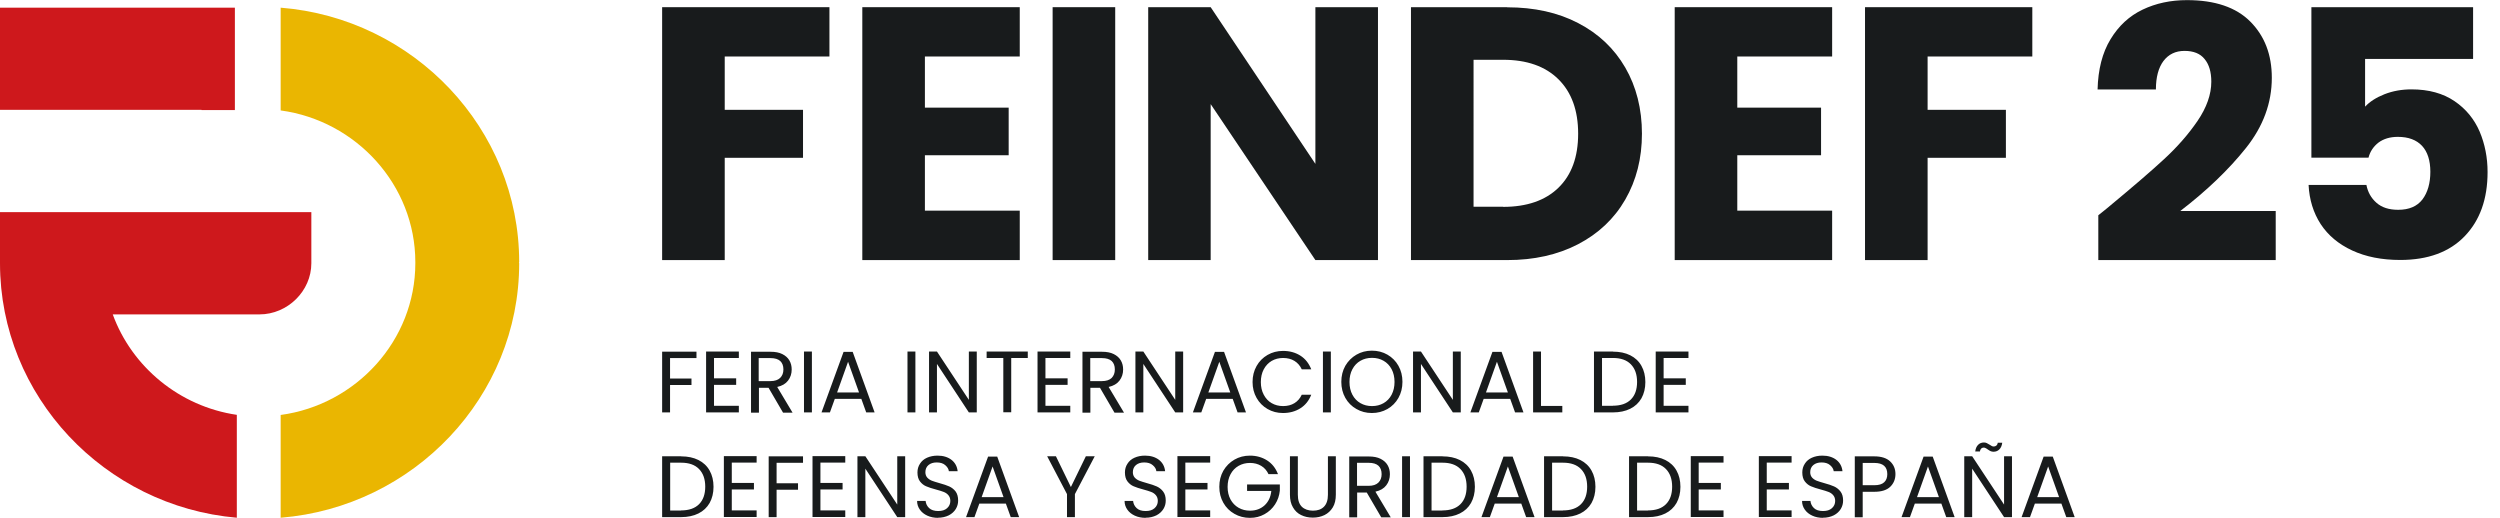 <?xml version="1.0" encoding="UTF-8"?>
<svg id="Capa_1" data-name="Capa 1" xmlns="http://www.w3.org/2000/svg" viewBox="0 0 205.32 42.52">
  <defs>
    <style>
      .cls-1 {
        fill: #181b1c;
      }

      .cls-2 {
        fill: #eab601;
      }

      .cls-3 {
        fill: #ce181c;
      }
    </style>
  </defs>
  <g>
    <path class="cls-3" d="M25.58,17.42H0v4.2c0,10.92,8.59,19.96,19.45,20.9v-8.45c-4.71-.69-8.62-3.94-10.19-8.25h12.05c2.31,0,4.26-1.92,4.26-4.2v-4.2Z"/>
    <polygon class="cls-3" points="0 .63 0 9.02 16.55 9.02 16.55 9.04 19.29 9.04 19.29 .63 0 .63"/>
    <path class="cls-2" d="M42.62,21.57l.02-.04C42.64,10.56,33.97,1.5,23.05.63v8.44c6.21.84,11.06,6.13,11.06,12.46v.09c0,6.33-4.85,11.62-11.06,12.46v8.44c10.92-.88,19.59-9.93,19.59-20.9l-.02-.04Z"/>
  </g>
  <path class="cls-1" d="M167.31,40.83l.9-2.52.9,2.52h-1.81ZM169.7,42.47h.69l-1.8-4.97h-.75l-1.81,4.97h.69l.4-1.11h2.18l.4,1.11ZM162.23,37.08h.38c.01-.11.05-.18.1-.24.05-.05.12-.08.2-.08.06,0,.12.01.16.04.05.02.11.06.18.11.09.06.16.11.23.14.07.03.15.05.24.05.19,0,.35-.06.48-.19.13-.13.21-.31.24-.55h-.37c-.01.1-.05.18-.11.23-.06.05-.13.08-.21.08-.06,0-.12-.01-.17-.04-.05-.03-.11-.06-.18-.11-.09-.06-.17-.1-.23-.13-.06-.03-.14-.05-.23-.05-.19,0-.35.06-.48.19-.13.13-.21.31-.24.56M165.24,37.47h-.65v3.97l-2.62-3.97h-.65v5h.65v-3.98l2.62,3.98h.65v-5ZM157.44,40.83l.9-2.52.9,2.52h-1.81ZM159.84,42.47h.69l-1.8-4.97h-.75l-1.81,4.97h.69l.4-1.11h2.18l.4,1.11ZM153.94,39.85h-.96v-1.83h.96c.71,0,1.06.31,1.06.92,0,.29-.09.52-.26.67-.17.16-.44.24-.8.24M155.67,38.94c0-.43-.15-.78-.44-1.05-.29-.27-.72-.41-1.29-.41h-1.61v5h.65v-2.09h.96c.58,0,1.02-.14,1.3-.41.28-.27.43-.62.43-1.04M149.71,42.52c.34,0,.64-.07.9-.2.25-.13.44-.31.57-.52.13-.22.19-.44.19-.69,0-.31-.07-.56-.22-.75-.14-.18-.32-.32-.52-.41-.2-.09-.47-.18-.8-.27-.27-.08-.48-.14-.63-.2-.15-.06-.28-.15-.38-.26-.1-.12-.15-.26-.15-.44,0-.25.09-.45.26-.59.17-.14.39-.21.67-.21.29,0,.53.07.7.22s.28.31.3.5h.72c-.04-.39-.21-.7-.5-.93-.3-.23-.68-.35-1.15-.35-.33,0-.61.06-.86.17-.25.11-.45.28-.58.49-.14.21-.21.45-.21.72,0,.31.07.56.21.74.14.18.31.32.51.4.2.09.46.17.79.26.27.07.48.14.64.2.16.06.29.15.39.27.1.12.16.27.16.47,0,.24-.09.44-.27.6-.18.16-.42.23-.73.23-.33,0-.57-.08-.74-.24-.17-.16-.27-.36-.29-.59h-.69c0,.27.08.51.23.72.15.21.35.37.61.49.26.12.55.18.89.18M147.14,38v-.54h-2.69v5h2.69v-.54h-2.04v-1.72h1.82v-.54h-1.82v-1.67h2.04ZM141.55,38v-.54h-2.69v5h2.69v-.54h-2.04v-1.72h1.82v-.54h-1.82v-1.67h2.04ZM135.35,41.93h-.9v-3.93h.9c.64,0,1.13.17,1.47.52.34.35.51.83.51,1.45s-.17,1.1-.51,1.44c-.34.34-.83.51-1.48.51M135.35,37.47h-1.56v5h1.56c.55,0,1.02-.1,1.42-.3.4-.2.7-.48.92-.86.21-.38.32-.82.32-1.33s-.11-.96-.32-1.33c-.21-.38-.52-.67-.92-.87-.4-.2-.87-.3-1.42-.3M128.37,41.93h-.9v-3.93h.9c.64,0,1.13.17,1.47.52.34.35.51.83.51,1.45s-.17,1.1-.51,1.44c-.34.34-.83.51-1.48.51M128.37,37.47h-1.56v5h1.56c.54,0,1.02-.1,1.42-.3.4-.2.7-.48.92-.86.21-.38.32-.82.32-1.33s-.11-.96-.32-1.33c-.21-.38-.52-.67-.92-.87-.4-.2-.87-.3-1.42-.3M122.94,40.83l.9-2.52.9,2.52h-1.81ZM125.34,42.47h.69l-1.8-4.97h-.75l-1.81,4.97h.69l.4-1.11h2.18l.4,1.11ZM118.47,41.93h-.9v-3.93h.9c.64,0,1.13.17,1.47.52.34.35.51.83.51,1.45s-.17,1.1-.51,1.44c-.34.34-.83.51-1.48.51M118.47,37.47h-1.56v5h1.56c.55,0,1.02-.1,1.42-.3.4-.2.7-.48.92-.86.21-.38.32-.82.32-1.33s-.11-.96-.32-1.33c-.21-.38-.52-.67-.92-.87-.4-.2-.87-.3-1.42-.3M115.15,42.47h.65v-5h-.65v5ZM111.45,38.01h.96c.36,0,.62.08.8.24.17.16.26.39.26.69s-.09.52-.27.7c-.18.17-.44.26-.79.26h-.96v-1.89ZM114.21,42.47l-1.25-2.09c.4-.09.69-.26.89-.52.2-.26.3-.57.3-.91,0-.28-.06-.53-.19-.75s-.32-.39-.58-.52c-.26-.13-.58-.19-.96-.19h-1.61v5h.65v-2.04h.79l1.19,2.04h.78ZM105.94,37.47v3.15c0,.42.08.77.25,1.05.16.28.39.5.67.63.28.14.6.21.96.21s.67-.07.96-.21c.28-.14.51-.35.68-.63s.25-.63.25-1.05v-3.15h-.65v3.16c0,.44-.11.77-.33.99-.22.22-.52.32-.9.32s-.69-.11-.91-.32c-.22-.22-.33-.54-.33-.99v-3.16h-.65ZM104.95,38.92c-.19-.48-.48-.85-.89-1.11-.41-.26-.88-.39-1.41-.39-.46,0-.89.11-1.27.33-.38.22-.68.52-.91.91-.22.39-.33.83-.33,1.32s.11.92.33,1.31c.22.39.52.69.91.91.38.22.81.33,1.27.33s.84-.1,1.2-.3c.36-.2.65-.47.87-.81.22-.34.35-.72.39-1.13v-.5h-2.69v.53h1.99c-.05.5-.24.89-.55,1.18-.32.29-.72.44-1.2.44-.35,0-.66-.08-.94-.24-.28-.16-.5-.39-.66-.68-.16-.3-.24-.64-.24-1.03s.08-.74.24-1.04c.16-.3.38-.53.66-.69.28-.16.59-.24.94-.24s.65.08.92.24.46.39.6.68h.78ZM99.39,38v-.54h-2.69v5h2.69v-.54h-2.04v-1.72h1.82v-.54h-1.82v-1.67h2.04ZM94.08,42.52c.34,0,.64-.07.9-.2.25-.13.44-.31.57-.52s.19-.44.19-.69c0-.31-.07-.56-.22-.75-.14-.18-.32-.32-.52-.41-.2-.09-.47-.18-.8-.27-.27-.08-.48-.14-.63-.2-.15-.06-.28-.15-.38-.26-.1-.12-.15-.26-.15-.44,0-.25.09-.45.26-.59.17-.14.39-.21.67-.21.29,0,.53.07.7.22.18.15.28.31.3.5h.72c-.04-.39-.21-.7-.5-.93-.3-.23-.68-.35-1.15-.35-.33,0-.61.06-.86.17-.25.11-.45.28-.58.49-.14.21-.21.45-.21.72,0,.31.07.56.21.74.14.18.31.32.51.4.2.09.46.17.79.26.27.07.48.14.64.2.16.06.29.15.39.27.1.12.16.27.16.47,0,.24-.09.44-.27.6-.18.16-.42.23-.73.23-.33,0-.57-.08-.74-.24-.17-.16-.27-.36-.29-.59h-.7c0,.27.08.51.23.72.15.21.35.37.61.49.26.12.56.18.89.18M89.18,37.47l-1.23,2.53-1.23-2.53h-.72l1.63,3.11v1.89h.65v-1.89l1.63-3.11h-.72ZM80.62,40.83l.9-2.52.9,2.52h-1.81ZM83.01,42.47h.69l-1.8-4.97h-.75l-1.81,4.97h.69l.4-1.11h2.18l.4,1.11ZM77.03,42.52c.34,0,.64-.07.9-.2.25-.13.44-.31.57-.52.13-.22.19-.44.19-.69,0-.31-.07-.56-.21-.75-.14-.18-.32-.32-.52-.41-.2-.09-.47-.18-.8-.27-.27-.08-.48-.14-.63-.2-.15-.06-.28-.15-.38-.26-.1-.12-.15-.26-.15-.44,0-.25.09-.45.26-.59.17-.14.39-.21.67-.21.29,0,.53.07.7.22s.28.31.3.5h.72c-.04-.39-.21-.7-.5-.93-.3-.23-.68-.35-1.15-.35-.32,0-.61.06-.86.17-.25.11-.45.28-.58.49-.14.21-.21.45-.21.72,0,.31.07.56.21.74.14.18.31.32.51.4.2.09.46.17.79.26.27.07.48.14.64.2.16.06.29.15.39.27.1.12.16.27.16.47,0,.24-.09.44-.27.6-.18.16-.42.23-.73.23s-.57-.08-.74-.24c-.17-.16-.27-.36-.29-.59h-.7c0,.27.08.51.23.72.15.21.35.37.61.49.26.12.56.18.89.18M74.34,37.47h-.65v3.97l-2.62-3.97h-.65v5h.65v-3.98l2.62,3.98h.65v-5ZM69.42,38v-.54h-2.69v5h2.69v-.54h-2.04v-1.72h1.82v-.54h-1.82v-1.67h2.04ZM63.13,37.47v5h.65v-2.25h1.76v-.53h-1.76v-1.68h2.17v-.53h-2.82ZM62.14,38v-.54h-2.69v5h2.69v-.54h-2.04v-1.72h1.82v-.54h-1.82v-1.67h2.04ZM55.94,41.93h-.9v-3.93h.9c.64,0,1.13.17,1.47.52.34.35.51.83.51,1.45s-.17,1.1-.51,1.44c-.34.34-.83.51-1.48.51M55.94,37.47h-1.56v5h1.56c.54,0,1.02-.1,1.42-.3.4-.2.7-.48.92-.86.21-.38.32-.82.32-1.33s-.11-.96-.32-1.33c-.21-.38-.52-.67-.92-.87-.4-.2-.87-.3-1.42-.3"/>
  <path class="cls-1" d="M138.67,29.41v-.54h-2.69v5h2.69v-.54h-2.04v-1.72h1.82v-.54h-1.82v-1.67h2.04ZM132.47,33.33h-.9v-3.93h.9c.64,0,1.13.17,1.47.52.34.35.51.83.51,1.45s-.17,1.1-.51,1.44c-.34.34-.83.51-1.48.51M132.47,28.87h-1.56v5h1.56c.54,0,1.02-.1,1.42-.3.4-.2.7-.48.92-.86.21-.38.32-.82.32-1.33s-.11-.96-.32-1.33c-.21-.38-.52-.67-.92-.87-.4-.2-.87-.3-1.42-.3M126.56,28.87h-.65v5h2.4v-.53h-1.75v-4.46ZM122.04,32.23l.9-2.52.9,2.52h-1.81ZM124.43,33.87h.69l-1.8-4.97h-.75l-1.81,4.97h.69l.4-1.11h2.18l.4,1.11ZM119.97,28.87h-.65v3.97l-2.62-3.97h-.65v5h.65v-3.98l2.62,3.98h.65v-5ZM112.67,33.35c-.35,0-.66-.08-.94-.24-.28-.16-.5-.39-.66-.69s-.24-.65-.24-1.05.08-.75.24-1.05c.16-.3.38-.53.66-.69.28-.16.59-.24.95-.24s.67.08.95.24c.28.16.5.39.66.69.16.3.24.65.24,1.05s-.08.74-.24,1.05c-.16.3-.38.53-.66.69-.28.16-.59.24-.94.24M112.67,33.92c.47,0,.89-.11,1.28-.33.38-.22.68-.52.9-.91.22-.39.33-.83.33-1.32s-.11-.93-.33-1.32c-.22-.39-.52-.69-.9-.91-.38-.22-.81-.33-1.28-.33s-.89.11-1.27.33c-.38.22-.68.52-.91.91-.22.39-.33.83-.33,1.32s.11.93.33,1.32c.22.39.52.69.91.91.38.22.8.33,1.27.33M108.65,33.87h.65v-5h-.65v5ZM102.87,31.37c0,.49.11.92.33,1.31.22.39.52.69.9.91.38.22.8.33,1.27.33.54,0,1.02-.13,1.43-.39.41-.26.7-.63.89-1.11h-.78c-.14.3-.34.53-.6.69-.26.16-.57.24-.93.24s-.66-.08-.94-.24c-.28-.16-.49-.39-.65-.69-.16-.3-.24-.65-.24-1.04s.08-.75.24-1.05c.16-.3.38-.53.65-.69.28-.16.59-.24.94-.24s.67.08.93.24c.26.16.46.39.6.69h.78c-.19-.48-.48-.86-.89-1.12-.41-.26-.88-.39-1.43-.39-.46,0-.89.11-1.27.33-.38.22-.68.52-.9.91-.22.39-.33.83-.33,1.32M99.24,32.23l.9-2.52.9,2.52h-1.81ZM101.64,33.87h.69l-1.8-4.97h-.75l-1.81,4.97h.69l.4-1.11h2.18l.4,1.11ZM97.17,28.87h-.65v3.97l-2.62-3.97h-.65v5h.65v-3.98l2.62,3.98h.65v-5ZM89.54,29.41h.96c.36,0,.62.08.8.24.17.16.26.39.26.69s-.09.52-.26.7c-.18.17-.44.26-.8.26h-.96v-1.89ZM92.3,33.87l-1.25-2.09c.4-.09.69-.26.89-.52.2-.26.3-.57.3-.91,0-.28-.06-.53-.19-.75-.13-.22-.32-.39-.58-.52-.26-.13-.58-.19-.96-.19h-1.61v5h.65v-2.04h.79l1.19,2.04h.78ZM87.9,29.41v-.54h-2.69v5h2.69v-.54h-2.04v-1.72h1.82v-.54h-1.82v-1.67h2.04ZM81.03,28.87v.53h1.37v4.46h.65v-4.46h1.36v-.53h-3.38ZM80.22,28.87h-.65v3.97l-2.62-3.97h-.65v5h.65v-3.98l2.62,3.98h.65v-5ZM74.53,33.87h.65v-5h-.65v5ZM68.75,32.23l.9-2.52.9,2.52h-1.81ZM71.14,33.87h.69l-1.8-4.97h-.75l-1.81,4.97h.69l.4-1.11h2.18l.4,1.11ZM66.03,33.87h.65v-5h-.65v5ZM62.32,29.41h.96c.36,0,.62.08.8.24.17.16.26.39.26.69s-.09.52-.27.7c-.18.17-.44.26-.8.26h-.96v-1.89ZM65.08,33.87l-1.25-2.09c.4-.09.69-.26.89-.52.2-.26.3-.57.3-.91,0-.28-.06-.53-.19-.75-.13-.22-.32-.39-.58-.52-.26-.13-.58-.19-.96-.19h-1.61v5h.65v-2.04h.79l1.19,2.04h.78ZM60.68,29.41v-.54h-2.69v5h2.69v-.54h-2.04v-1.72h1.82v-.54h-1.82v-1.67h2.04ZM54.38,28.87v5h.65v-2.25h1.76v-.53h-1.76v-1.68h2.17v-.53h-2.82Z"/>
  <g>
    <polygon class="cls-1" points="153.17 .59 153.17 21.36 158.31 21.36 158.31 12.96 164.74 12.96 164.74 9.02 158.31 9.02 158.31 4.64 166.91 4.64 166.91 .59 153.17 .59"/>
    <polygon class="cls-1" points="150.47 4.64 150.47 .59 137.54 .59 137.54 21.36 150.47 21.36 150.47 17.3 142.68 17.3 142.68 12.75 149.56 12.75 149.56 8.84 142.68 8.84 142.68 4.64 150.47 4.64"/>
    <path class="cls-1" d="M123.45,16.98h-2.43V4.91h2.43c1.94,0,3.46.53,4.54,1.6,1.08,1.07,1.62,2.56,1.62,4.47s-.54,3.39-1.62,4.44c-1.08,1.05-2.6,1.57-4.54,1.57M123.78.59h-7.9v20.77h7.9c2.2,0,4.14-.43,5.82-1.3,1.67-.87,2.97-2.09,3.88-3.67.91-1.58,1.37-3.38,1.37-5.41s-.46-3.86-1.37-5.43c-.91-1.57-2.2-2.79-3.86-3.65-1.66-.87-3.61-1.3-5.83-1.3"/>
    <polygon class="cls-1" points="113.17 .59 108.03 .59 108.03 13.46 99.43 .59 94.3 .59 94.3 21.36 99.43 21.36 99.43 8.55 108.03 21.36 113.17 21.36 113.17 .59"/>
    <rect class="cls-1" x="86.45" y=".59" width="5.14" height="20.77"/>
    <polygon class="cls-1" points="83.75 4.64 83.75 .59 70.82 .59 70.82 21.36 83.75 21.36 83.75 17.3 75.96 17.3 75.96 12.75 82.84 12.75 82.84 8.84 75.96 8.84 75.96 4.64 83.75 4.64"/>
    <polygon class="cls-1" points="54.38 .59 54.38 21.36 59.52 21.36 59.52 12.96 65.95 12.96 65.95 9.02 59.52 9.02 59.52 4.64 68.12 4.64 68.12 .59 54.38 .59"/>
    <path class="cls-1" d="M203.1.59h-13.27v12.36h4.69c.13-.51.41-.92.82-1.24.42-.31.95-.47,1.59-.47.87,0,1.53.25,1.99.74.45.49.68,1.2.68,2.13s-.22,1.7-.65,2.27c-.44.57-1.1.85-1.99.85-.76,0-1.35-.19-1.79-.58-.44-.39-.71-.88-.82-1.46h-4.75c.06,1.21.39,2.28.99,3.21.61.93,1.47,1.65,2.59,2.17,1.12.52,2.43.78,3.95.78,2.27,0,4.04-.65,5.29-1.95,1.25-1.3,1.88-3.05,1.88-5.27,0-1.19-.22-2.3-.65-3.32-.44-1.02-1.12-1.86-2.06-2.5-.94-.64-2.12-.97-3.54-.97-.8,0-1.53.13-2.22.4-.68.27-1.21.61-1.59,1.02v-3.92h8.87V.59Z"/>
    <path class="cls-1" d="M172.33,17.67v3.69h14.57v-4.03h-7.84c2.19-1.68,3.99-3.41,5.4-5.18,1.41-1.77,2.12-3.69,2.12-5.76,0-1.9-.59-3.43-1.76-4.61-1.17-1.18-2.91-1.77-5.21-1.77-1.34,0-2.55.26-3.64.78-1.09.52-1.97,1.33-2.64,2.44-.67,1.1-1.02,2.48-1.06,4.12h4.79c0-1.01.21-1.79.62-2.34.42-.55.99-.83,1.73-.83s1.29.22,1.65.67c.37.45.55,1.06.55,1.86,0,1.04-.38,2.12-1.13,3.22-.75,1.1-1.68,2.16-2.77,3.16-1.09,1.01-2.59,2.29-4.48,3.86.06-.04-.24.2-.9.73"/>
  </g>
</svg>